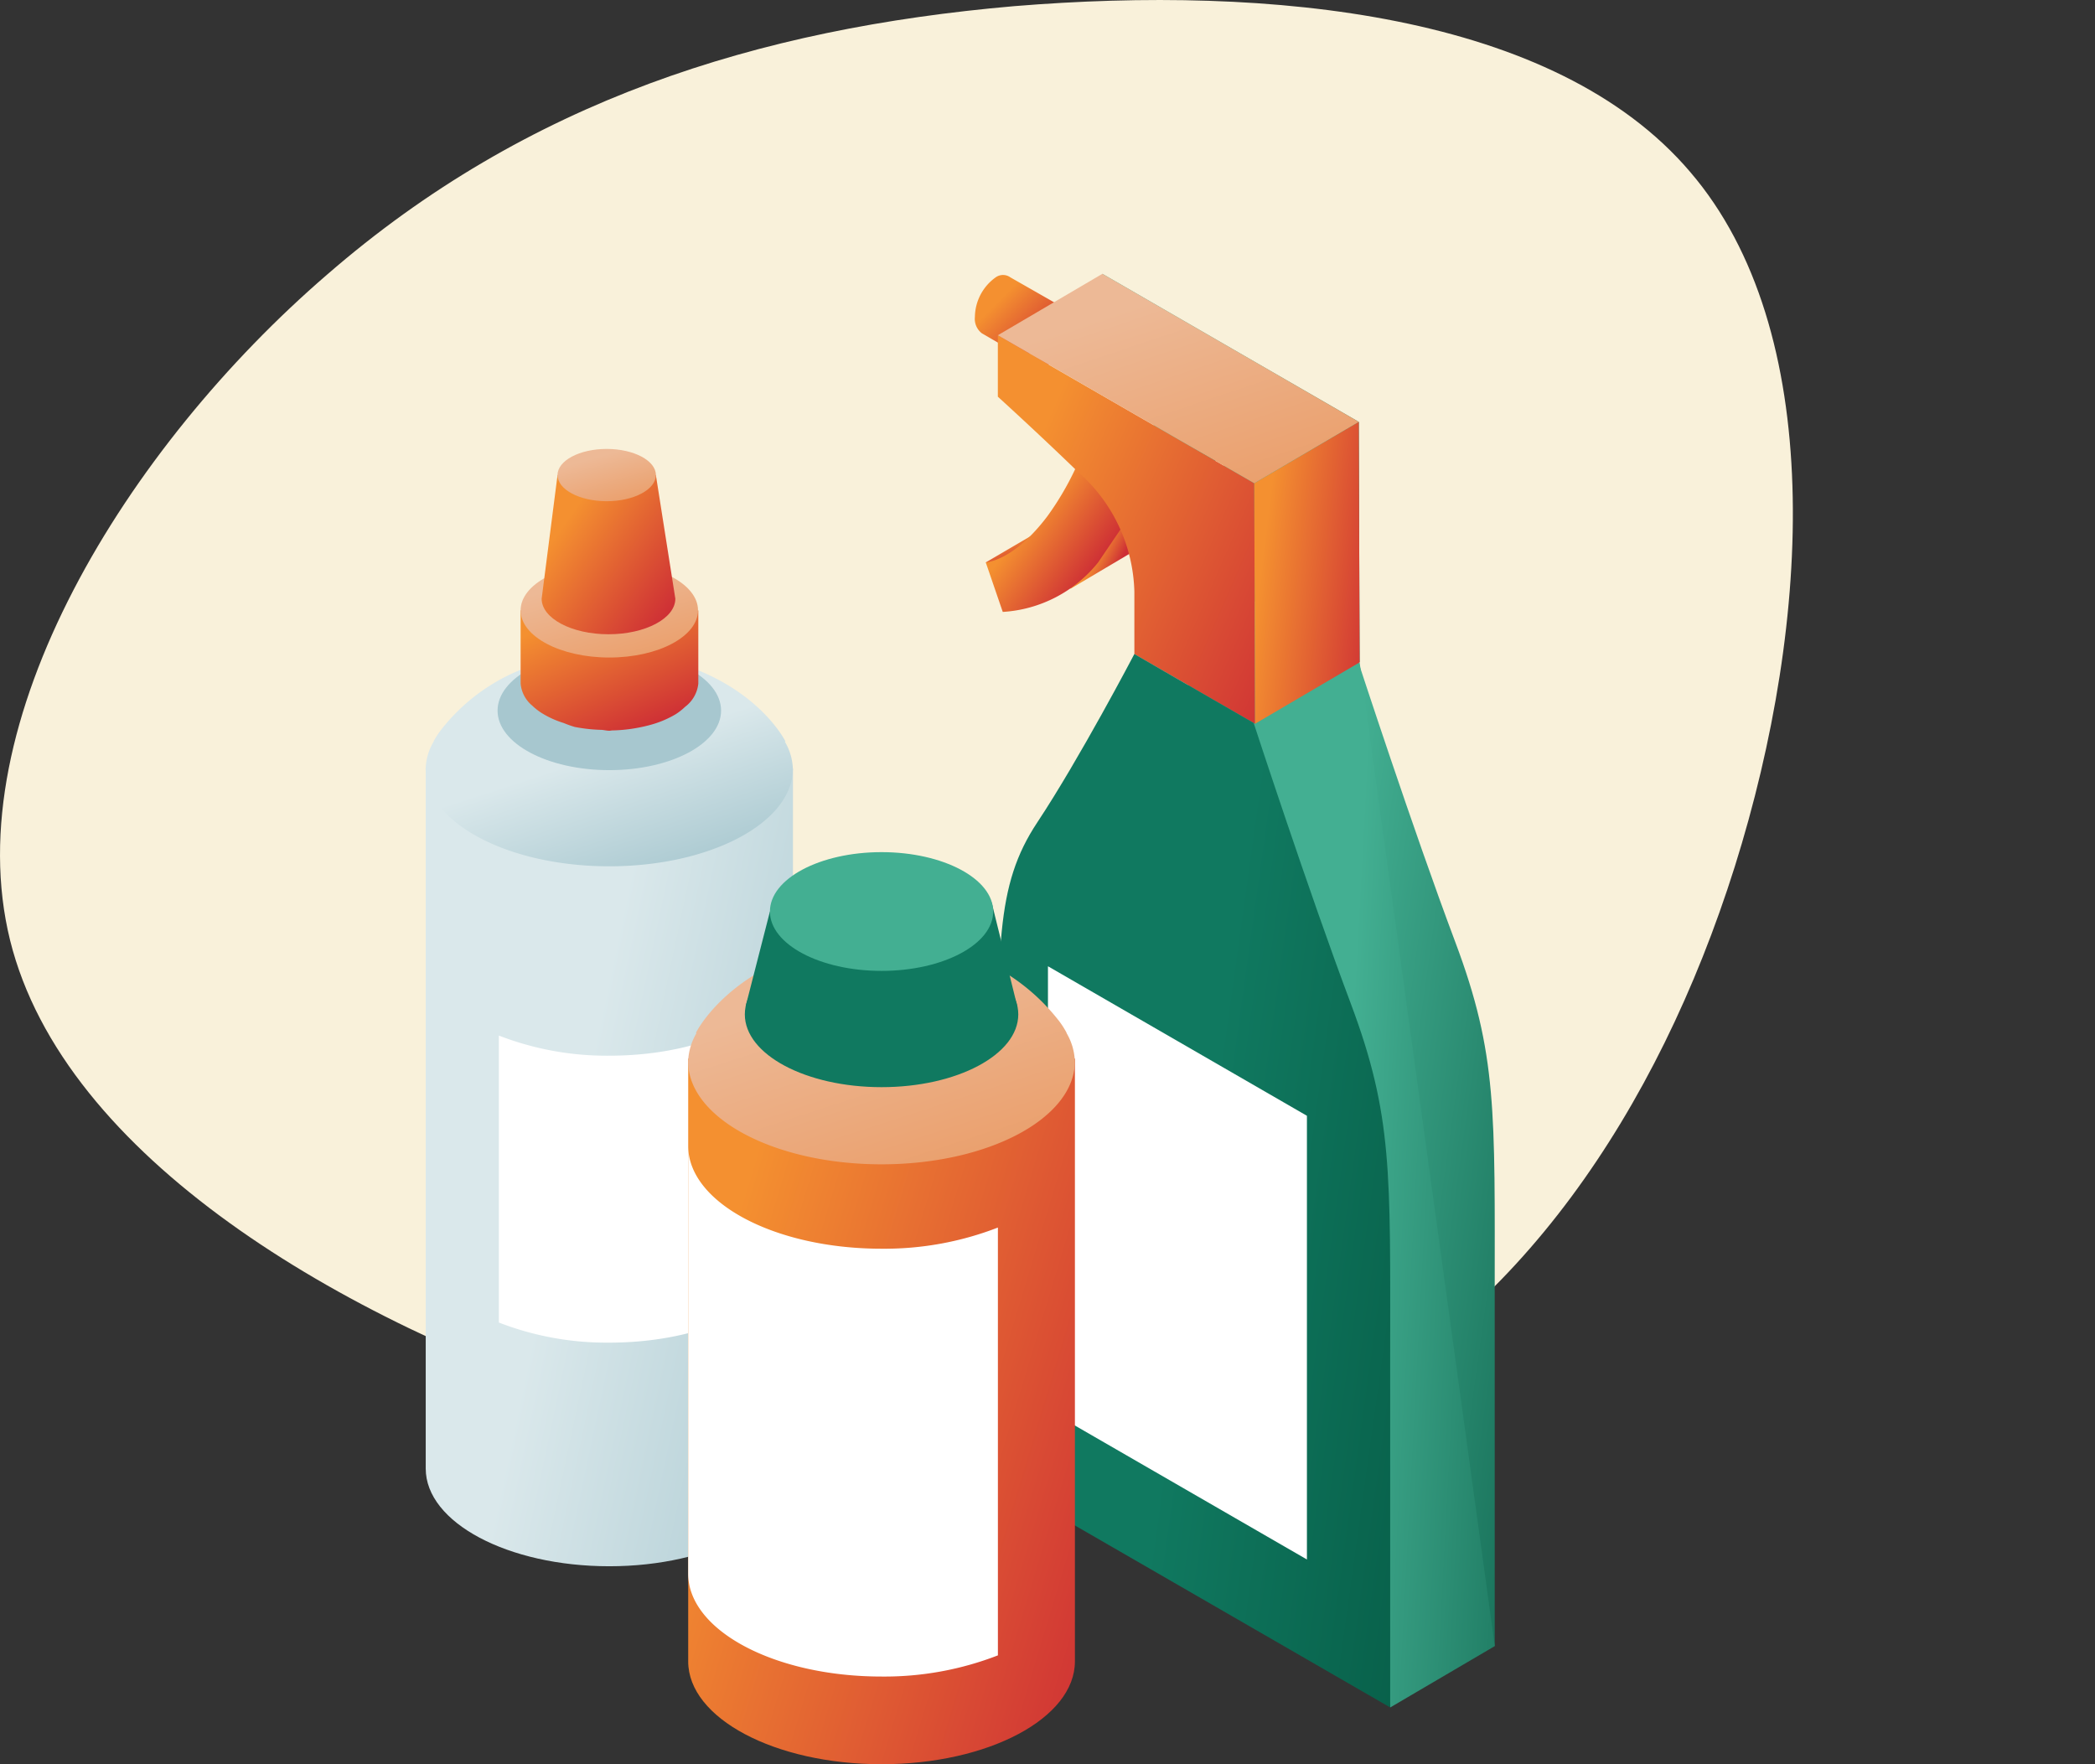 <svg xmlns="http://www.w3.org/2000/svg" xmlns:xlink="http://www.w3.org/1999/xlink" width="95" height="80" viewBox="0 0 95 80">
  <rect x="0" y="0" width="95" height="80" fill="#333333" stroke="none"/>
  <defs>
    <linearGradient id="linear-gradient" x1="1.243" y1="0.796" x2="-0.243" y2="0.112" gradientUnits="objectBoundingBox">
      <stop offset="0" stop-color="#a7c7cf"/>
      <stop offset="0.552" stop-color="#dae8eb"/>
    </linearGradient>
    <linearGradient id="linear-gradient-2" x1="0.785" y1="1.028" x2="0.216" y2="0.023" xlink:href="#linear-gradient"/>
    <linearGradient id="linear-gradient-3" x1="0.867" y1="0.888" x2="0.132" y2="-0.195" gradientUnits="objectBoundingBox">
      <stop offset="0" stop-color="#ce2f35"/>
      <stop offset="0.791" stop-color="#f49030"/>
    </linearGradient>
    <linearGradient id="linear-gradient-4" x1="0.783" y1="1.032" x2="0.217" y2="-0.032" gradientUnits="objectBoundingBox">
      <stop offset="0.002" stop-color="#ea9e6a"/>
      <stop offset="0.791" stop-color="#edb996"/>
    </linearGradient>
    <linearGradient id="linear-gradient-5" x1="0.961" y1="0.865" x2="0.025" y2="0.079" xlink:href="#linear-gradient-3"/>
    <linearGradient id="linear-gradient-6" x1="0.783" y1="1.032" x2="0.217" y2="-0.033" xlink:href="#linear-gradient-4"/>
    <linearGradient id="linear-gradient-7" x1="1.434" y1="0.838" x2="-0.234" y2="0.217" gradientUnits="objectBoundingBox">
      <stop offset="0" stop-color="#04543f"/>
      <stop offset="0.552" stop-color="#43af92"/>
    </linearGradient>
    <linearGradient id="linear-gradient-8" x1="0.734" y1="0.827" x2="0.273" y2="0.375" xlink:href="#linear-gradient-7"/>
    <linearGradient id="linear-gradient-9" x1="1.183" y1="0.879" x2="-0.072" y2="0.048" xlink:href="#linear-gradient-7"/>
    <linearGradient id="linear-gradient-10" x1="0.868" y1="0.837" x2="0.133" y2="0.105" xlink:href="#linear-gradient-3"/>
    <linearGradient id="linear-gradient-11" x1="0.85" y1="0.741" x2="0.15" y2="0.259" xlink:href="#linear-gradient-3"/>
    <linearGradient id="linear-gradient-12" x1="0.676" y1="0.742" x2="0.396" y2="0.299" xlink:href="#linear-gradient-3"/>
    <linearGradient id="linear-gradient-13" x1="0.795" y1="0.712" x2="0.402" y2="0.43" xlink:href="#linear-gradient-3"/>
    <linearGradient id="linear-gradient-14" x1="0.684" y1="0.758" x2="0.224" y2="0.367" xlink:href="#linear-gradient-3"/>
    <linearGradient id="linear-gradient-15" x1="1.183" y1="0.879" x2="-0.072" y2="0.048" xlink:href="#linear-gradient-3"/>
    <linearGradient id="linear-gradient-16" x1="1.712" y1="0.778" x2="-0.712" y2="0.222" xlink:href="#linear-gradient-7"/>
    <linearGradient id="linear-gradient-17" x1="1.175" y1="0.736" x2="-0.175" y2="0.264" xlink:href="#linear-gradient-3"/>
    <linearGradient id="linear-gradient-18" x1="1.434" y1="0.838" x2="-0.234" y2="0.217" gradientUnits="objectBoundingBox">
      <stop offset="0" stop-color="#04543f"/>
      <stop offset="0.552" stop-color="#107960"/>
    </linearGradient>
    <linearGradient id="linear-gradient-19" x1="0.81" y1="1.034" x2="0.19" y2="-0.034" xlink:href="#linear-gradient-4"/>
    <linearGradient id="linear-gradient-20" x1="1.156" y1="0.805" x2="-0.156" y2="0.086" xlink:href="#linear-gradient-3"/>
    <linearGradient id="linear-gradient-21" x1="0.784" y1="1.029" x2="0.215" y2="0.022" xlink:href="#linear-gradient-4"/>
    <clipPath id="clip-uisa-icon-prod04">
      <rect width="95" height="80"/>
    </clipPath>
  </defs>
  <g id="uisa-icon-prod04" clip-path="url(#clip-uisa-icon-prod04)">
    <g id="Group_89268" data-name="Group 89268" transform="translate(-576 -1082)">
      <path id="blob_3_" data-name="blob (3)" d="M1.676-47.072C7.82-39.913,7.224-26.788,3.7-15.572.184-4.416-6.259,4.951-15.208,9.246c-8.889,4.355-20.284,3.7-32.275-.3C-59.475,5.01-72.063-2.387-74.509-12.231c-2.446-9.9,5.31-22.372,14.378-30.187,9.068-7.875,19.508-11.156,31.142-12.17C-17.356-55.543-4.469-54.291,1.676-47.072Z" transform="translate(650.966 1136.868)" fill="#f9f1da"/>
      <g id="Group_228" data-name="Group 228" transform="translate(595.305 1094.416)">
        <path id="Path_236" data-name="Path 236" d="M726.017,412.354V444.1c0,2.446,3.727,4.428,8.325,4.428s8.327-1.982,8.327-4.428V412.354Z" transform="translate(-726.017 -389.921)" fill="url(#linear-gradient)"/>
        <g id="Group_223" data-name="Group 223" transform="translate(3.316 31.026)">
          <path id="Path_237" data-name="Path 237" d="M729.436,424.73a13.5,13.5,0,0,0,5.008.913c4.6,0,8.326-1.983,8.326-4.429v13.012c0,2.446-3.728,4.429-8.326,4.429a13.5,13.5,0,0,1-5.008-.912Z" transform="translate(-729.436 -421.214)" fill="#fff"/>
        </g>
        <path id="Path_238" data-name="Path 238" d="M726.382,410.97l-.009,0a3.762,3.762,0,0,1,.232-.378c.044-.06.083-.119.133-.178a8.729,8.729,0,0,1,4.838-3.091c.975-.269,1.531-.017,1.826.5.312-.019.618-.051.941-.051s.642.032.961.052c.3-.521.852-.772,1.826-.5,3.955,1.091,5.2,3.648,5.2,3.648l-.027.012a2.575,2.575,0,0,1,.362,1.22c0,2.446-3.728,4.429-8.326,4.429s-8.326-1.983-8.326-4.429A2.576,2.576,0,0,1,726.382,410.97Z" transform="translate(-726.017 -389.766)" fill="url(#linear-gradient-2)"/>
        <path id="Path_239" data-name="Path 239" d="M734.443,406.863c2.8,0,5.068,1.207,5.068,2.7s-2.269,2.7-5.068,2.7-5.067-1.207-5.067-2.7S731.644,406.863,734.443,406.863Z" transform="translate(-726.118 -389.756)" fill="#a7c7cf"/>
        <path id="Path_240" data-name="Path 240" d="M730.454,404.958v3.319a1.459,1.459,0,0,0,.524,1,2.734,2.734,0,0,0,.431.339,4.239,4.239,0,0,0,1,.453,4.915,4.915,0,0,0,.5.178,7.277,7.277,0,0,0,1.208.132c.126.007.237.04.367.04.047,0,.084-.014.13-.014a7.013,7.013,0,0,0,1.173-.125c.175-.033.335-.069.5-.113a4.591,4.591,0,0,0,1.194-.494,2.672,2.672,0,0,0,.431-.339,1.508,1.508,0,0,0,.6-1.054v-3.319Z" transform="translate(-726.151 -389.699)" fill="url(#linear-gradient-3)"/>
        <path id="Path_241" data-name="Path 241" d="M734.476,402.752c2.221,0,4.022.958,4.022,2.14s-1.8,2.14-4.022,2.14-4.022-.958-4.022-2.14S732.255,402.752,734.476,402.752Z" transform="translate(-726.151 -389.632)" fill="url(#linear-gradient-4)"/>
        <path id="Path_242" data-name="Path 242" d="M736.617,398.634h-4.46l-.72,5.607c0,.89,1.357,1.612,3.031,1.612s3.031-.722,3.031-1.612Z" transform="translate(-726.18 -389.508)" fill="url(#linear-gradient-5)"/>
        <path id="Path_243" data-name="Path 243" d="M734.41,397.412c1.231,0,2.23.531,2.23,1.185s-1,1.186-2.23,1.186-2.23-.531-2.23-1.186S733.179,397.412,734.41,397.412Z" transform="translate(-726.203 -389.471)" fill="url(#linear-gradient-6)"/>
        <g id="Group_224" data-name="Group 224" transform="translate(29.019)">
          <path id="Path_244" data-name="Path 244" d="M773.654,419.97c-1.913-5.092-4.4-12.713-4.4-12.713l-1.883-1.086-.483-.279-3.045-1.758s-2.487,4.75-4.4,7.633-1.791,5.633-1.791,13.941v15.919l9.236,5.333.483.278,8.073,4.66V435.98C775.446,427.671,775.567,425.062,773.654,419.97Z" transform="translate(-755.989 -389.674)" fill="url(#linear-gradient-7)"/>
          <path id="Path_245" data-name="Path 245" d="M760.82,393.8a13.152,13.152,0,0,1-2.085,4.421c-1.543,2.054-2.8,2.1-2.8,2.1l2.971.457s.692,1.665,2.131-.462,2.336-3.427,2.336-3.427Z" transform="translate(-755.937 -389.363)" fill="url(#linear-gradient-8)"/>
          <path id="Path_246" data-name="Path 246" d="M769.281,395.939l-11.627-6.714v2.784s1.818,1.651,3.629,3.406a7.467,7.467,0,0,1,2.562,5.431v2.838l5.473,3.16Z" transform="translate(-755.989 -389.225)" fill="url(#linear-gradient-9)"/>
        </g>
        <g id="Group_226" data-name="Group 226" transform="translate(24.905 0.056)">
          <g id="Group_225" data-name="Group 225">
            <path id="Path_247" data-name="Path 247" d="M753.3,389.387v0a.57.57,0,0,0-.672.006,2.24,2.24,0,0,0-.935,1.787.827.827,0,0,0,.318.747l0,0,2.59,1.5,1.221-2.6Z" transform="translate(-751.695 -389.283)" fill="url(#linear-gradient-10)"/>
            <path id="Path_248" data-name="Path 248" d="M756.1,391.574a2.24,2.24,0,0,1-.935,1.787c-.517.3-.935-.018-.935-.707a2.24,2.24,0,0,1,.935-1.787C755.68,390.569,756.1,390.885,756.1,391.574Z" transform="translate(-751.771 -389.327)" fill="url(#linear-gradient-11)"/>
          </g>
          <path id="Path_249" data-name="Path 249" d="M752.2,402.652l3.627-2.123a4.688,4.688,0,0,1-1.657,2.034A2.419,2.419,0,0,1,752.2,402.652Z" transform="translate(-751.71 -389.621)" fill="url(#linear-gradient-12)"/>
          <path id="Path_250" data-name="Path 250" d="M756.157,403.833l2.674-1.585.083-2.249-2.758,3.035Z" transform="translate(-751.829 -389.605)" fill="url(#linear-gradient-13)"/>
          <path id="Path_251" data-name="Path 251" d="M757.081,395.993A13.149,13.149,0,0,1,755,400.414c-1.543,2.054-2.8,2.1-2.8,2.1l.771,2.247a6,6,0,0,0,4.33-2.251c1.439-2.127,2.336-3.428,2.336-3.428Z" transform="translate(-751.71 -389.485)" fill="url(#linear-gradient-14)"/>
          <path id="Path_252" data-name="Path 252" d="M764.393,398.81,752.765,392.1v2.784s1.819,1.651,3.63,3.406a7.466,7.466,0,0,1,2.561,5.431v2.838l5.474,3.16Z" transform="translate(-751.727 -389.368)" fill="url(#linear-gradient-15)"/>
        </g>
        <path id="Path_253" data-name="Path 253" d="M769.533,407.391l-4.741,2.785,6.128,44.606L775.661,452Z" transform="translate(-727.184 -389.772)" fill="url(#linear-gradient-16)"/>
        <path id="Path_254" data-name="Path 254" d="M764.79,409.837l4.741-2.784-.037-10.906-4.741,2.784Z" transform="translate(-727.183 -389.433)" fill="url(#linear-gradient-17)"/>
        <path id="Path_255" data-name="Path 255" d="M768.766,422.841c-1.913-5.092-4.4-12.713-4.4-12.713l-1.882-1.086-.483-.279L758.956,407s-2.487,4.75-4.4,7.633-1.792,5.633-1.792,13.941V444.5L762,449.83l.483.279,8.073,4.66V438.851C770.558,430.542,770.679,427.933,768.766,422.841Z" transform="translate(-726.822 -389.76)" fill="url(#linear-gradient-18)"/>
        <path id="Path_256" data-name="Path 256" d="M757.506,389.225l-4.741,2.785,11.628,6.713,4.741-2.784Z" transform="translate(-726.822 -389.225)" fill="url(#linear-gradient-19)"/>
        <path id="Path_257" data-name="Path 257" d="M766.852,448.5l-11.743-6.78V421.6l11.743,6.78Z" transform="translate(-726.893 -390.2)" fill="#fff"/>
        <path id="Path_258" data-name="Path 258" d="M738.288,425.917v27.334c0,2.576,3.926,4.663,8.768,4.663s8.768-2.087,8.768-4.663V425.917Z" transform="translate(-726.386 -390.33)" fill="url(#linear-gradient-20)"/>
        <g id="Group_227" data-name="Group 227" transform="translate(11.902 39.547)">
          <path id="Path_259" data-name="Path 259" d="M752.332,433.7a14.226,14.226,0,0,1-5.276.96c-4.842,0-8.768-2.088-8.768-4.663v19.4c0,2.576,3.926,4.663,8.768,4.663a14.227,14.227,0,0,0,5.276-.96Z" transform="translate(-738.288 -429.999)" fill="#fff"/>
        </g>
        <path id="Path_260" data-name="Path 260" d="M755.44,424.591l.01,0a4.142,4.142,0,0,0-.244-.4c-.046-.064-.088-.127-.14-.188a9.188,9.188,0,0,0-5.1-3.256c-1.026-.283-1.612-.018-1.922.529-.33-.02-.652-.053-.991-.053s-.676.034-1.013.055c-.31-.549-.9-.814-1.923-.531-4.166,1.148-5.48,3.842-5.48,3.842l.028.012a2.71,2.71,0,0,0-.38,1.286c0,2.576,3.926,4.664,8.768,4.664s8.768-2.088,8.768-4.664A2.705,2.705,0,0,0,755.44,424.591Z" transform="translate(-726.386 -390.17)" fill="url(#linear-gradient-21)"/>
        <path id="Path_261" data-name="Path 261" d="M742.075,419.028l-1.1,4.291h12.315l-1.157-4.69Z" transform="translate(-726.467 -390.11)" fill="#107960"/>
        <path id="Path_262" data-name="Path 262" d="M747.136,420.447c-3.423,0-6.2,1.475-6.2,3.3s2.775,3.3,6.2,3.3,6.2-1.476,6.2-3.3S750.559,420.447,747.136,420.447Z" transform="translate(-726.466 -390.165)" fill="#107960"/>
        <path id="Path_263" data-name="Path 263" d="M747.171,416.264c-2.8,0-5.062,1.206-5.062,2.692s2.267,2.693,5.062,2.693,5.063-1.207,5.063-2.693S749.967,416.264,747.171,416.264Z" transform="translate(-726.501 -390.039)" fill="#43af92"/>
        <path id="Path_264" data-name="Path 264" d="M747.128,416.683c-2.3,0-4.167.944-4.167,2.109s1.865,2.109,4.167,2.109,4.167-.944,4.167-2.109S749.429,416.683,747.128,416.683Z" transform="translate(-726.527 -390.052)" fill="#43af92"/>
      </g>
    </g>
  </g>
</svg>
